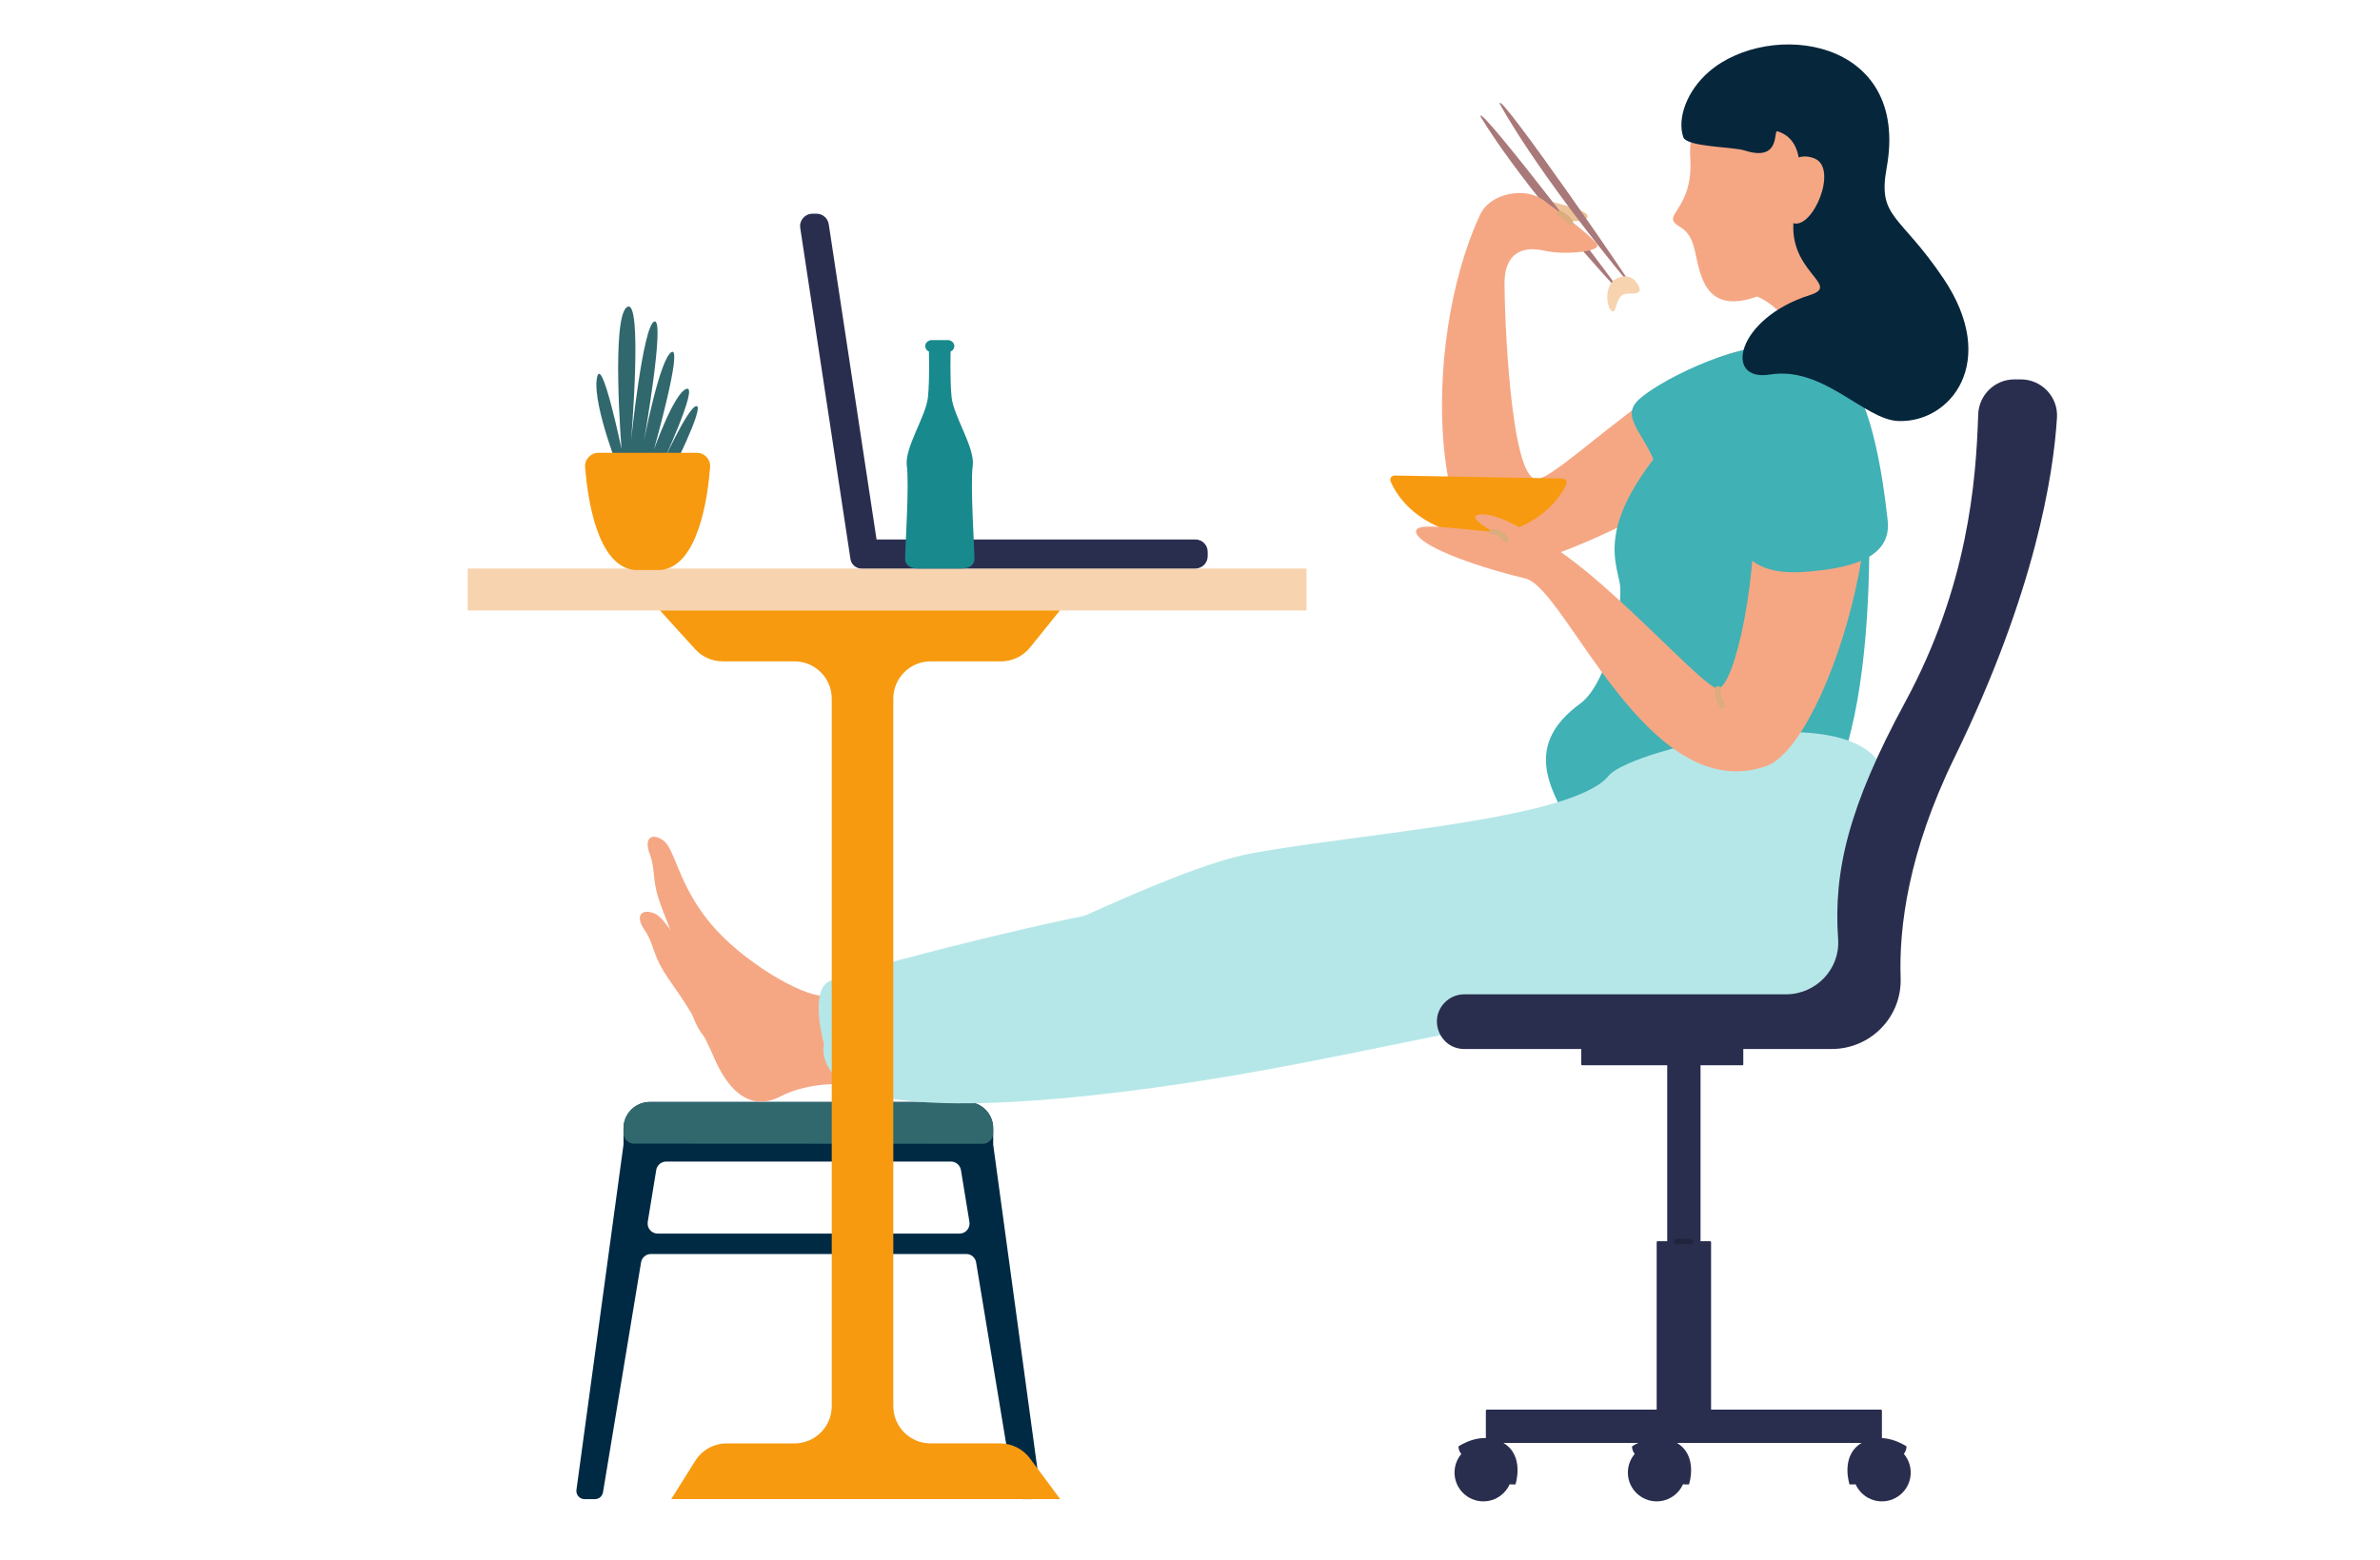 <?xml version="1.0" encoding="utf-8"?>
<!-- Generator: Adobe Illustrator 26.0.1, SVG Export Plug-In . SVG Version: 6.00 Build 0)  -->
<svg version="1.1" xmlns="http://www.w3.org/2000/svg" xmlns:xlink="http://www.w3.org/1999/xlink" x="0px" y="0px"
	 viewBox="0 0 4336.29 2842.1" style="enable-background:new 0 0 4336.29 2842.1;" xml:space="preserve">
<style type="text/css">
	.st0{fill:#002A44;}
	.st1{fill:#30686E;}
	.st2{fill:#F5A784;}
	.st3{fill:#EDC298;}
	.st4{fill:#A97879;}
	.st5{fill:#40B1B5;}
	.st6{fill:#F79A0F;}
	.st7{fill:#F7D3AF;}
	.st8{fill:#B6E7E8;}
	.st9{fill:#06263B;}
	.st10{fill:#2A2E4E;}
	.st11{fill:#18898D;}
	.st12{fill:#21243D;}
	.st13{fill:#DBAC7D;}
</style>
<g id="background">
</g>
<g id="family">
	<g>
		<path class="st0" d="M1809.57,2085.89v-29.9c0-26.4-21.4-47.8-47.81-47.8h-577.71c-26.51,0-48.01,21.49-48.01,48.01v27.92
			c-0.07,1-0.14,2-0.2,3l-85.57,627.93c-1.22,8.94,5.73,16.91,14.76,16.91h18.92c7.29,0,13.51-5.27,14.7-12.47l69.34-418.99
			c1.42-8.75,8.95-15.26,17.9-15.26h574.66c8.95,0,16.48,6.51,17.9,15.26l69.34,418.99c1.19,7.19,7.41,12.47,14.7,12.47h18.1
			c9.03,0,15.98-7.97,14.76-16.91L1809.57,2085.89z M1748.34,2248.01h-550.25c-11.19,0-19.73-10.17-17.9-21.36l15.46-94.59
			c1.42-8.75,9.15-15.26,18.1-15.26h518.93c8.95,0,16.48,6.51,18.1,15.26l15.46,94.59
			C1768.07,2237.84,1759.53,2248.01,1748.34,2248.01z"/>
		<path class="st1" d="M1809.49,2055.95v9.32c0,10.58-8.46,19.16-19.04,19.15c-97.3-0.03-538.28-0.18-635.49-0.34
			c-10.56-0.02-19-8.59-19-19.15v-8.78c0-26.4,21.6-48.01,48.01-48.01h577.71C1788.09,2008.15,1809.49,2029.55,1809.49,2055.95z"/>
		<path class="st2" d="M1542.38,1975.91c0,0-66.35-5.93-120.71,22.34c-32.72,17.02-81.53,19.16-120.4-70.19
			c-38.87-89.35-72.71-125.9-92.59-158.7c-19.89-32.8-17.69-50.55-34.68-75.21c-16.99-24.65-6.05-39.39,18.54-29.43
			c24.59,9.96,44.34,70.37,117,125.34c72.66,54.97,154.45,101.1,192.81,91.05L1542.38,1975.91z"/>
		<path class="st2" d="M1516.92,1916.2c0,0-104.35-21.32-163.82-6.59c-35.8,8.87-83.75-0.49-100.59-96.47
			c-16.84-95.98-41.16-139.44-52.8-175.98c-11.65-36.55-5.35-53.29-16.08-81.24c-10.73-27.95,3.35-39.72,24.92-24.27
			c21.57,15.45,26.61,78.8,84.35,149.27c57.74,70.48,167.68,134.5,207.33,133.72L1516.92,1916.2z"/>
		<path class="st3" d="M2810.41,363.71c0,0,73.45,16.21,81,27.33c7.55,11.11-20.45,15.15-55.97,9.35
			C2799.93,394.58,2810.41,363.71,2810.41,363.71z"/>
		<path class="st4" d="M2697.71,212.61c0,0,66.49,116.66,254.66,321.04C2985.11,569.21,2686.91,178.09,2697.71,212.61z"/>
		<path class="st2" d="M2696.56,391.54c12.65-27.33,45.55-40.78,75.65-39.71c13.82,0.49,28.62,4.4,42.42,14.72
			c44.15,33.03,89.38,67.62,95.39,79.6c6.01,11.98-57.99,19.49-96.96,10.54c-38.97-8.94-71.63,4.57-71.86,58.55
			c-0.23,53.98,10.46,358.16,58.62,357.82c48.16-0.35,326.41-304.1,449.6-222.76c153.31,101.23-365.02,364.03-488.61,379.95
			C2610.88,1049.58,2583.87,635.08,2696.56,391.54z"/>
		<path class="st2" d="M3128.68,173.48c0,0-54.41,38.01-49.04,115.22c5.36,77.21-36.93,99.18-30.95,113.27
			c5.98,14.09,28.51,9.35,38.82,52.8c10.3,43.46,16.87,120.27,113.88,85.63s195.68-198.34,169.46-290.09
			C3344.63,158.55,3263.29,78.26,3128.68,173.48z"/>
		<path class="st2" d="M3201.39,540.4c0,0,94.15,35.42,63.59,145.03l132.52-77.98l-75.74-189.22L3201.39,540.4z"/>
		<path class="st5" d="M3397.58,772.96c0,0,50.04,546.64-95.53,715.96c-352.91,410.5-406.28,79.56-443.52,11.28
			c-37.24-68.28-80.39-144.37,20.72-218.11c50.69-36.97,80.73-180.87,71.23-222.92c-12.98-57.39-41.93-141.61,182.84-352.18
			C3282.92,566.84,3381.31,675.97,3397.58,772.96z"/>
		<path class="st4" d="M2732.74,189.46c0,0,62.38,118.58,239.63,332.5C3003.21,559.17,2723.75,154.43,2732.74,189.46z"/>
		<path class="st6" d="M2693.79,869.28l-152.97-2.71c-5.58-0.1-9.36,5.52-7.18,10.67c10.69,25.27,47.65,86.95,157.15,101.23
			c0.69,0.09,1.45,0.1,2.14,0.04c109.94-10.39,149.06-70.73,160.64-95.6c2.36-5.06-1.21-10.82-6.8-10.91L2693.79,869.28z"/>
		<path class="st2" d="M2800.26,981.11c0,0-67.56-47.85-103.75-43.49c-36.19,4.36,51.92,45.36,63.41,53.78
			C2771.41,999.81,2800.26,981.11,2800.26,981.11z"/>
		<path class="st5" d="M3081.12,908.6c0,0-48.29,20.59-60.35-43.76c-12.06-64.36-70.48-99.58-37.92-133.67
			c32.57-34.09,178.13-106.95,253.59-98.96c75.46,7.99,12.45,77.06-10.52,103.57C3202.95,762.3,3081.12,908.6,3081.12,908.6z"/>
		<path class="st7" d="M2379.55,1036.04H852.97c-0.44,0-0.8,0.36-0.8,0.8v74.75c0,0.44,0.36,0.81,0.8,0.81h1526.58
			c0.44,0,0.8-0.36,0.8-0.81v-74.75C2380.36,1036.4,2380,1036.04,2379.55,1036.04z"/>
		<g>
			<path class="st1" d="M1132.38,869.92c0,0-52.86-129.89-44.99-179.94c7.87-50.05,44.99,128.21,44.99,128.21
				s-19.12-240.11,10.12-258.66c29.24-18.56,7.31,243.03,7.31,243.03s21.37-208.17,42.17-216.6c20.81-8.43-18.56,216.6-18.56,216.6
				s28.68-149.12,50.05-160.93c21.37-11.81-32.05,177.69-32.05,177.69s37.11-104.59,59.6-110.77
				c22.49-6.19-47.23,142.62-47.23,142.62s50.05-111.13,65.23-111.13c15.18,0-46.67,125.39-54.55,135.52
				C1206.6,885.67,1147.56,888.48,1132.38,869.92z"/>
			<path class="st6" d="M1202.2,825.13h-44.53h-67.3c-14.24,0-25.4,12.07-24.3,26.26c4.35,55.8,21.79,181.58,90.61,187.34h0.99
				h44.53h0.99c68.82-5.75,86.25-131.54,90.61-187.34c1.11-14.19-10.06-26.26-24.3-26.26H1202.2z"/>
		</g>
		<path class="st8" d="M3437.39,1433.11c0,0,96.56,396.25-246.42,396.25c-398.79,0-567.45,65.68-935.78,129.25
			c-243.93,42.1-669.45,94.02-739.47-3.68c-70.02-97.69,114.9-154.78,200.4-175.22c85.49-20.43,410.22-196.19,563.66-224.56
			c201.73-37.29,586.33-61.32,651.48-141.76C2971.35,1363.9,3429.01,1253.2,3437.39,1433.11z"/>
		<path class="st2" d="M3340.84,672.68c-43.94-45.49-159.85,43.58-146.71,206.1c13.14,162.52-33.78,376.46-64.71,375.78
			c-30.93-0.68-269.37-281.41-363.83-283.22c-94.46-1.81-194.43-25.59-185.06,0.11c10.09,27.66,124.26,65.24,198.71,82.74
			c74.45,17.5,222.63,418.45,439.17,341.74C3332.47,1355.52,3493.82,831.09,3340.84,672.68z"/>
		<path class="st5" d="M3173.59,997.77c0,0,14.98,50.51,109.19,44.64s164.09-27.49,156.48-94.47
			c-7.61-66.98-31.69-269.54-106.72-282.24C3257.51,653,3128.7,739.63,3173.59,997.77z"/>
		<path class="st9" d="M3113.75,130.61c-39.25,33.82-58.67,84.05-46.9,119.22c6.11,18.26,90.31,17.47,111.94,24.42
			c66.33,21.33,51.94-37.22,59.34-35.02c57.94,17.25,40.57,100.2,31.45,150.66c-18.9,104.63,87.81,128.93,28.17,147.78
			c-134.17,42.43-158.44,158.79-73.08,144.85c97.36-15.9,171.77,82.1,233.64,84.7c94.87,3.99,185.44-107.11,82.39-260.06
			c-79.47-117.94-120.01-109.37-103.3-201.11C3480.76,68.02,3223.94,35.68,3113.75,130.61z"/>
		<path class="st8" d="M1500.78,1900.92c0,0-26.4-95.15,10.12-112.74c36.52-17.58,330.27-94.24,503.4-126.91
			c173.13-32.67,357.03-15.43,357.03-15.43S1694.9,1901.39,1500.78,1900.92z"/>
		<path class="st6" d="M1695.49,2630.4c-37.52,0-67.93-30.42-67.93-67.93v-202.85v-941.38v-145.06c0-37.52,30.42-67.94,67.93-67.94
			h128.34c20.55,0,39.99-9.3,52.89-25.3l54.45-67.54h-728.7l63.97,70.54c12.88,14.2,31.15,22.3,50.32,22.3h130.73
			c37.52,0,67.93,30.42,67.93,67.94v145.06v941.38v202.85c0,37.52-30.42,67.93-67.93,67.93h-123.26
			c-23.38,0-45.12,12.03-57.55,31.83l-43.68,69.62h327.42h42.13h339.03l-54.89-74c-12.81-17.27-33.05-27.46-54.56-27.46H1695.49z"/>
		<path class="st10" d="M1597.05,983.07l-87.1-574.47c-1.67-11.01-11.14-19.15-22.27-19.15h-7.39c-13.79,0-24.34,12.27-22.27,25.91
			l91.5,603.45c1.5,9.91,10.02,17.23,20.04,17.23h608.32c12.44,0,22.53-10.09,22.53-22.53v-7.91c0-12.44-10.09-22.53-22.53-22.53
			H1597.05z"/>
		<path class="st10" d="M3560.91,1380.75c-84.37,172.76-101.18,309.95-98,401.56c2.46,70.86-54.66,129.33-125.56,129.33h-669.47
			c-43.82,0-66.3-52.51-36.05-84.22l0,0c9.4-9.85,22.43-15.43,36.05-15.43h586.24c54.71,0,98.77-46.1,94.9-100.67
			c-8.81-124.07,19.39-241.96,122.07-431.67c114.29-211.16,129.28-401.99,133.12-524.12c1.12-35.74,30.29-64.18,66.05-64.18h11.51
			c37.94,0,68.32,31.79,65.99,69.66C3741.43,864.15,3708.46,1078.43,3560.91,1380.75z"/>
		<path class="st10" d="M3117.53,2568.85v-305.36c0-0.87-0.7-1.57-1.57-1.57h-95.98c-0.87,0-1.57,0.7-1.57,1.57v305.36H3117.53z"/>
		<path class="st10" d="M3176.24,1842.18h-295.31v97.37c0,0.96,0.78,1.74,1.74,1.74h291.83c0.96,0,1.74-0.78,1.74-1.74V1842.18z"/>
		
			<rect x="2889.45" y="2068.54" transform="matrix(-1.836970e-16 1 -1 -1.836970e-16 5166.862 -969.082)" class="st10" width="357.04" height="60.69"/>
		<path class="st10" d="M2707.17,2629.54h721.62v-58.63c0-1.14-0.92-2.06-2.06-2.06h-717.49c-1.14,0-2.06,0.92-2.06,2.06V2629.54z"
			/>
		<path class="st10" d="M2650.11,2683.51c0,28.99,23.5,52.49,52.48,52.49c28.99,0,52.48-23.5,52.48-52.49
			c0-28.99-23.5-52.48-52.48-52.48C2673.61,2631.03,2650.11,2654.53,2650.11,2683.51z"/>
		<path class="st10" d="M2965.93,2683.51c0,28.99,23.5,52.49,52.48,52.49s52.48-23.5,52.48-52.49c0-28.99-23.5-52.48-52.48-52.48
			S2965.93,2654.53,2965.93,2683.51z"/>
		<path class="st10" d="M3376.3,2683.51c0,28.99,23.5,52.49,52.48,52.49c28.99,0,52.48-23.5,52.48-52.49
			c0-28.99-23.5-52.48-52.48-52.48C3399.79,2631.03,3376.3,2654.53,3376.3,2683.51z"/>
		<path class="st10" d="M2657.37,2635.83c0,0-1.73,21.45,29.88,24.79c54.03,5.72,23.86,47.04,73.91,44.5c0,0,17.34-52.13-22-75.59
			C2699.84,2606.08,2657.37,2635.83,2657.37,2635.83z"/>
		<path class="st10" d="M2973.56,2635.83c0,0-1.73,21.45,29.88,24.79c54.03,5.72,23.86,47.04,73.91,44.5c0,0,17.34-52.13-22-75.59
			C3016.02,2606.08,2973.56,2635.83,2973.56,2635.83z"/>
		<path class="st10" d="M3473.57,2635.83c0,0,1.73,21.45-29.88,24.79c-54.03,5.72-23.86,47.04-73.91,44.5c0,0-17.34-52.13,22-75.59
			C3431.1,2606.08,3473.57,2635.83,3473.57,2635.83z"/>
		<path class="st11" d="M1772.26,849.13c4.63-33.55-35.42-90.76-38.6-126.36c-3.18-35.6-1.59-82.32-1.59-82.32s6.36-2.23,6.68-9.54
			c0.32-7.31-7.31-11.13-11.13-11.13c-1.56,0-5.42,0-9.43,0c0,0-6.09,0-11.87,0c-4.01,0-7.87,0-9.43,0
			c-3.81,0-11.44,3.81-11.12,11.13c0.32,7.31,6.67,9.54,6.67,9.54s1.59,46.72-1.59,82.32c-3.18,35.6-43.23,92.81-38.6,126.36
			c4.62,33.55-3.14,149.6-3.14,168.67c0,19.07,22.88,18.24,22.88,18.24h34.33h11.87h34.33c0,0,22.88,0.83,22.88-18.24
			C1775.4,998.72,1767.64,882.68,1772.26,849.13z"/>
		<path class="st2" d="M3238.14,323.36c0,0,24.83-52.28,68.06-34.49c43.23,17.8-2.68,128.25-38.63,117.95L3238.14,323.36z"/>
		<g>
			<path class="st2" d="M3281.3,383.01c-0.46,0-0.85-0.06-1.17-0.12c-2.76-0.44-4.65-3.05-4.21-5.82c0.36-2.17,2.03-3.79,4.05-4.19
				c3.52-2.76,14.4-19.15,17.62-35.37c1.17-5.85,1.73-13.97-2.24-19.34c-2.88-3.89-5.62-4.4-7.45-4.44
				c-8.94,0.03-19.92,11.21-23.52,15.63c-1.79,2.19-5.01,2.49-7.15,0.75c-2.18-1.77-2.52-4.97-0.75-7.15
				c1.61-2,16.11-19.41,31.21-19.41c0.16,0,0.3,0,0.44,0c6.04,0.13,11.38,3.1,15.42,8.57c10.81,14.64,2.46,39.79-7.95,56.88
				C3288,381.44,3283.65,383.01,3281.3,383.01z"/>
		</g>
		<path class="st7" d="M2986.66,524.38c0,0-8.26-28.27-36.87-18.74c-28.6,9.53-23.52,52.76-13.35,61.03
			c10.17,8.26,5.09-32.48,29.24-31.5C2989.84,536.16,2988.49,528.82,2986.66,524.38z"/>
		<g>
			<path class="st12" d="M3080.07,2267.51h-25.64c-2.8,0-5.09-2.27-5.09-5.09c0-2.81,2.28-5.09,5.09-5.09h25.64
				c2.8,0,5.09,2.27,5.09,5.09C3085.15,2265.23,3082.87,2267.51,3080.07,2267.51z"/>
		</g>
		<g>
			<path class="st13" d="M3137.56,1290.77c-1.67,0-3.32-0.83-4.29-2.35c-6.32-9.88-9.26-21.76-8.24-33.42
				c0.26-2.79,2.72-4.9,5.5-4.63c2.8,0.24,4.87,2.71,4.63,5.5c-0.82,9.45,1.55,19.06,6.69,27.07c1.51,2.36,0.81,5.51-1.55,7.02
				C3139.45,1290.51,3138.51,1290.77,3137.56,1290.77z"/>
		</g>
		<g>
			<path class="st13" d="M2744.01,988.61c-1.73,0-3.42-0.9-4.37-2.49c-4.29-7.22-12.48-11.91-20.88-11.95
				c-2.82-0.01-5.09-2.3-5.07-5.12c0.02-2.79,2.28-5.05,5.09-5.05h0.02c11.9,0.06,23.52,6.7,29.58,16.93
				c1.43,2.41,0.63,5.53-1.77,6.96C2745.8,988.38,2744.9,988.61,2744.01,988.61z"/>
		</g>
		<g>
			<path class="st13" d="M2861.22,410.01c-1.61,0-3.2-0.76-4.19-2.21c-4.13-6.01-10.09-10.93-16.79-13.84
				c-2.56-1.12-3.73-4.12-2.62-6.69c1.11-2.56,4.05-3.78,6.71-2.62c8.5,3.72,15.79,9.73,21.08,17.4c1.59,2.3,1.01,5.47-1.31,7.07
				C2863.22,409.72,2862.21,410.01,2861.22,410.01z"/>
		</g>
	</g>
</g>
</svg>
